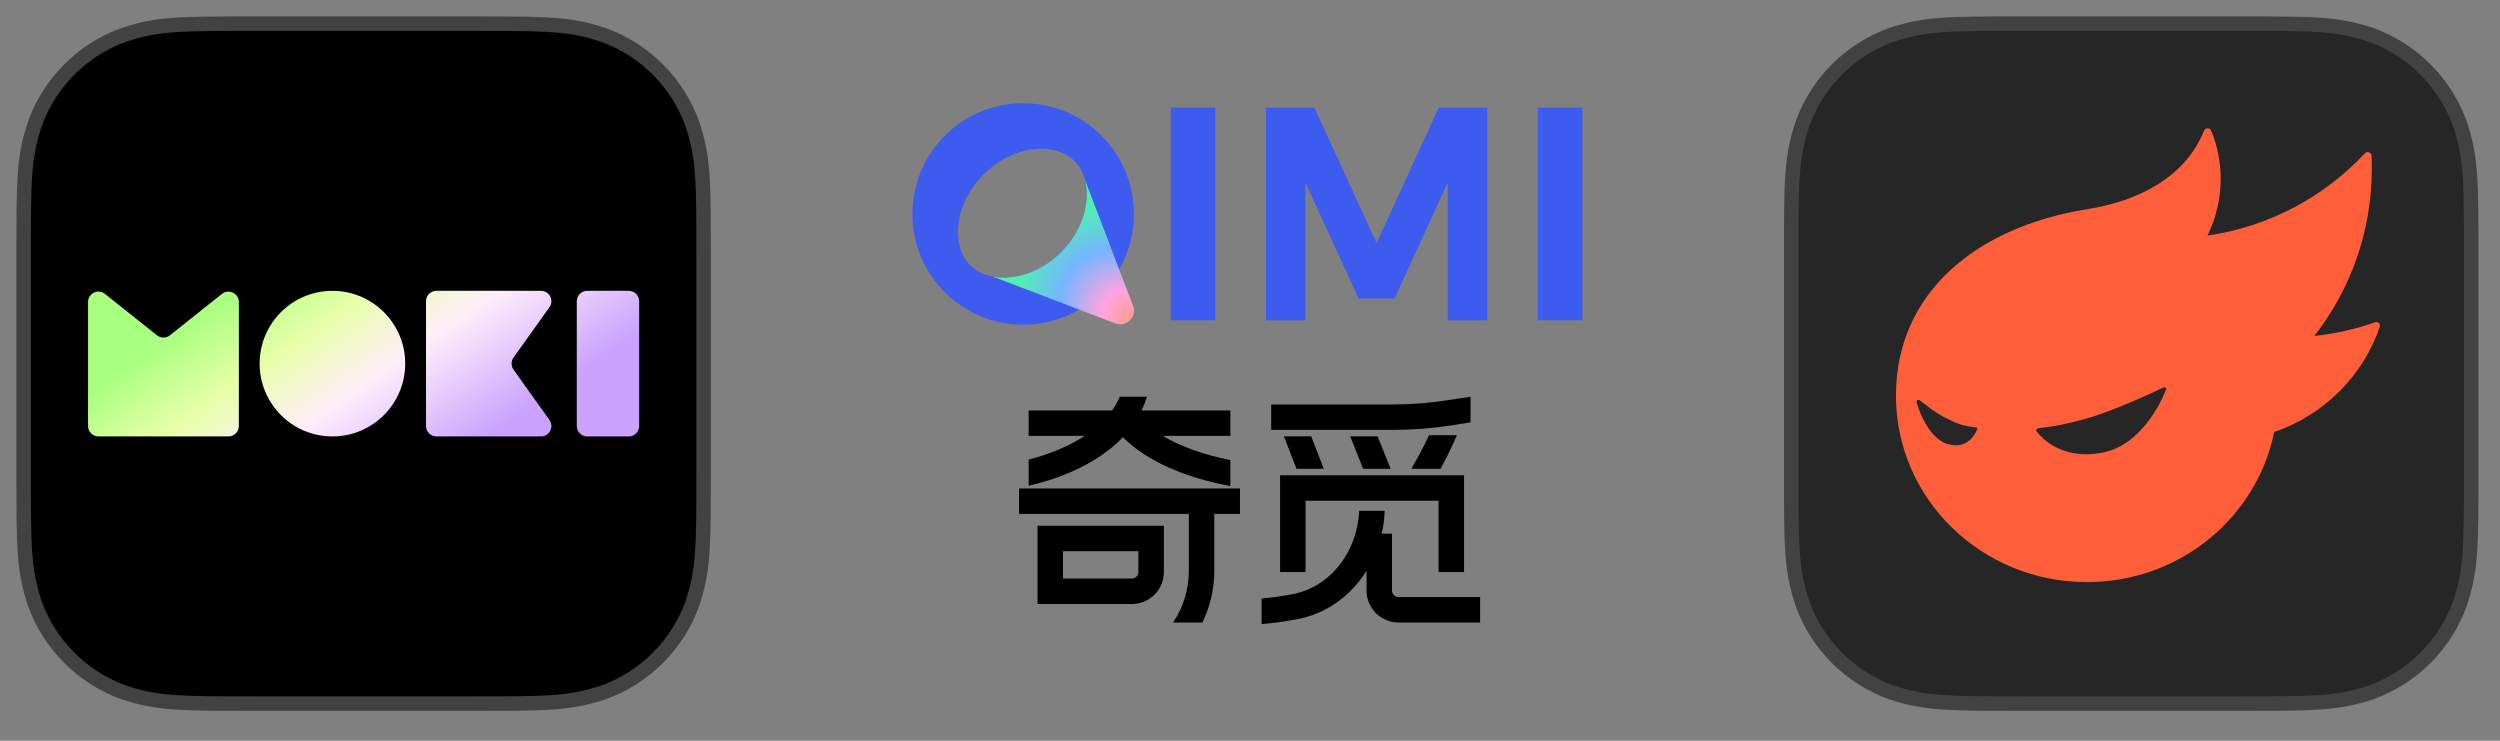 <?xml version="1.0" encoding="utf-8"?>
<svg xmlns="http://www.w3.org/2000/svg" fill="none" height="100%" overflow="visible" preserveAspectRatio="none" style="display: block;" viewBox="0 0 81 24" width="100%">
<rect x="0" y="0" width="81" height="24" fill="#808080" stroke="none"/>
<g id="Group 1940695086">
<g id="MOKI-Appicon">
<path d="M15.265 0.766C17.416 0.766 18.248 0.764 19.164 1.013L19.565 1.136L19.571 1.138C20.225 1.377 20.819 1.757 21.311 2.249C21.804 2.742 22.183 3.335 22.423 3.989L22.425 3.995C22.799 5.101 22.797 5.837 22.797 8.296V15.267C22.797 17.726 22.799 18.461 22.428 19.568L22.426 19.574C22.186 20.228 21.807 20.822 21.314 21.314C20.822 21.807 20.228 22.186 19.574 22.426L19.568 22.428C18.462 22.8 17.726 22.797 15.268 22.797H8.293C5.835 22.797 5.099 22.799 3.993 22.428L3.986 22.426C3.333 22.186 2.739 21.807 2.247 21.314C1.755 20.822 1.374 20.228 1.135 19.574L1.133 19.567C0.763 18.46 0.766 17.726 0.766 15.267V8.296C0.766 5.837 0.763 5.102 1.136 3.995L1.138 3.989C1.377 3.335 1.756 2.742 2.249 2.249C2.741 1.757 3.335 1.377 3.989 1.138L3.995 1.136C5.096 0.763 5.835 0.766 8.293 0.766H15.265Z" fill="black" id="Vector" stroke="#424242" stroke-width="0.469"/>
<path d="M7.192 9.522C7.412 9.346 7.739 9.503 7.739 9.785V13.803C7.739 13.989 7.588 14.14 7.402 14.14H3.19C3.004 14.14 2.853 13.989 2.853 13.803V9.785C2.853 9.503 3.179 9.346 3.4 9.522L5.086 10.864C5.209 10.961 5.383 10.961 5.505 10.864L7.192 9.522ZM10.771 9.423C12.073 9.423 13.129 10.479 13.129 11.781C13.129 13.084 12.073 14.14 10.771 14.14C9.468 14.14 8.412 13.084 8.412 11.781C8.412 10.479 9.468 9.423 10.771 9.423ZM17.528 9.423C17.802 9.423 17.961 9.732 17.802 9.955L16.638 11.585C16.554 11.702 16.555 11.86 16.638 11.977L17.802 13.607C17.961 13.83 17.802 14.14 17.528 14.14H14.14C13.954 14.14 13.803 13.989 13.803 13.803V9.76C13.803 9.574 13.954 9.423 14.14 9.423H17.528ZM20.372 9.423C20.558 9.423 20.709 9.574 20.709 9.76V13.803C20.709 13.989 20.558 14.14 20.372 14.14H19.025C18.839 14.14 18.688 13.989 18.688 13.803V9.76C18.688 9.574 18.839 9.423 19.025 9.423H20.372Z" fill="url(#paint0_linear_0_1269)" id="Union"/>
</g>
<g id="QIMI ">
<g id="QIMI">
<path clip-rule="evenodd" d="M49.825 10.378L49.825 3.487L51.27 3.487L51.27 10.378L49.825 10.378Z" fill="#3E5BF0" fill-rule="evenodd" id="Vector 7794 (Stroke)"/>
<path clip-rule="evenodd" d="M37.931 10.378L37.931 3.487L39.377 3.487L39.377 10.378L37.931 10.378Z" fill="#3E5BF0" fill-rule="evenodd" id="Vector 7795 (Stroke)"/>
<path d="M48.186 10.38H46.907V5.914L45.182 9.673H44.02L42.294 5.914V10.38H41.016V3.488H42.587L44.601 7.875L46.614 3.488H48.186V10.38Z" fill="#3E5BF0" id="Subtract"/>
<path d="M33.151 3.344C35.133 3.344 36.74 4.951 36.74 6.933C36.74 8.915 35.133 10.522 33.151 10.522C31.17 10.522 29.563 8.915 29.562 6.933C29.562 4.951 31.169 3.344 33.151 3.344ZM33.609 4.825C33.046 4.859 32.402 5.116 31.868 5.65C31.334 6.184 31.077 6.828 31.043 7.391C31.009 7.953 31.193 8.355 31.437 8.598C31.68 8.841 32.081 9.024 32.643 8.991C33.206 8.957 33.85 8.7 34.384 8.166C34.918 7.632 35.175 6.988 35.209 6.424C35.242 5.863 35.06 5.462 34.816 5.218C34.573 4.975 34.171 4.791 33.609 4.825Z" fill="#3E5BF0" id="Subtract_2"/>
<path d="M36.71 9.905C36.847 10.264 36.494 10.616 36.136 10.479L32.168 8.962C32.311 8.988 32.469 9.002 32.642 8.991C33.206 8.958 33.85 8.7 34.383 8.166C34.917 7.632 35.175 6.988 35.209 6.425C35.222 6.198 35.198 5.997 35.151 5.822L36.71 9.905Z" fill="url(#paint1_radial_0_1269)" id="Subtract_3"/>
</g>
<g id="Subtract_4">
<path d="M33.017 15.827H40.175V16.652H39.343V18.495C39.343 19.078 39.21 19.65 38.959 20.169H38.01C38.341 19.674 38.518 19.092 38.518 18.495V16.652H33.017L33.017 15.827Z" fill="black"/>
<path d="M37.159 12.855C37.113 13.009 37.055 13.157 36.987 13.298H39.864V14.123H37.674C38.256 14.468 39.002 14.735 39.864 14.907V15.747C38.438 15.485 37.181 14.964 36.38 14.166C36.103 14.458 35.781 14.704 35.444 14.909C34.769 15.32 34.005 15.585 33.328 15.738V14.89C33.887 14.749 34.489 14.525 35.015 14.204C35.059 14.178 35.102 14.15 35.144 14.123H33.328V13.298H36.032C36.131 13.159 36.216 13.011 36.283 12.855H37.159Z" fill="black"/>
<path clip-rule="evenodd" d="M37.709 17.033H33.616V19.57H36.674C37.245 19.57 37.709 19.106 37.709 18.535V17.033ZM34.441 18.745V17.858H36.884V18.535C36.884 18.651 36.79 18.745 36.674 18.745H34.441Z" fill="black" fill-rule="evenodd"/>
</g>
<g id="Subtract_5">
<path d="M47.956 20.169H45.306C44.737 20.166 44.276 19.704 44.276 19.134V18.491C43.782 19.285 43.001 19.884 42.009 20.067C41.598 20.142 41.218 20.194 40.876 20.218V19.391C41.167 19.367 41.496 19.323 41.86 19.255C43.109 19.025 43.976 17.879 44.039 16.55H44.864C44.855 16.801 44.822 17.049 44.767 17.29H45.101V19.134C45.101 19.25 45.195 19.344 45.311 19.344H47.956V20.169Z" fill="black"/>
<path d="M47.645 12.855H47.645V13.685L47.023 13.782C46.396 13.879 45.763 13.928 45.13 13.928H41.187V13.104H45.13C45.721 13.104 46.312 13.058 46.896 12.967L47.645 12.855Z" fill="black"/>
<path d="M46.301 14.1C46.102 14.528 45.928 14.84 45.733 15.176L45.755 15.189H46.674C46.843 14.881 47.01 14.547 47.205 14.1H46.301Z" fill="black"/>
<path d="M42.007 15.189L41.598 14.138H42.483L42.891 15.189H42.007Z" fill="black"/>
<path d="M43.746 14.138L44.166 15.189H45.055L44.634 14.138H43.746Z" fill="black"/>
<path d="M47.435 15.399H41.475V18.535H42.3V16.224H46.61V18.535H47.435V15.399Z" fill="black"/>
</g>
</g>
<g id="ZCOOL">
<path d="M72.535 0.766C74.993 0.766 75.729 0.763 76.835 1.136L76.841 1.138L77.084 1.234C77.642 1.474 78.151 1.818 78.582 2.249C79.074 2.742 79.453 3.335 79.693 3.989L79.695 3.995C80.069 5.101 80.067 5.837 80.067 8.296V15.267C80.067 17.726 80.069 18.46 79.698 19.567L79.696 19.574C79.456 20.228 79.077 20.822 78.584 21.314C78.092 21.807 77.498 22.186 76.844 22.426L76.838 22.428H76.837C75.731 22.799 74.996 22.797 72.538 22.797H65.563C63.105 22.797 62.37 22.799 61.263 22.428L61.257 22.426C60.604 22.186 60.009 21.807 59.517 21.314C59.025 20.822 58.645 20.228 58.406 19.574L58.403 19.567C58.033 18.46 58.036 17.726 58.036 15.267V8.296C58.036 5.837 58.033 5.102 58.406 3.995L58.408 3.989C58.647 3.335 59.027 2.742 59.519 2.249C60.011 1.757 60.605 1.377 61.259 1.138L61.265 1.136C62.366 0.763 63.105 0.766 65.563 0.766H72.535Z" fill="#262626" id="ios-bound" stroke="#424242" stroke-width="0.469"/>
<path clip-rule="evenodd" d="M70.176 12.625C70.176 12.625 70.018 13.064 69.694 13.524C69.263 14.143 68.738 14.531 68.178 14.653C67.976 14.696 67.782 14.718 67.588 14.718C66.503 14.718 66 13.999 65.985 13.97C65.971 13.956 65.971 13.934 65.985 13.912C65.993 13.891 66.014 13.884 66.036 13.877C66.704 13.79 66.819 13.769 67.581 13.567C68.566 13.294 70.082 12.561 70.097 12.553C70.104 12.553 70.118 12.553 70.125 12.553C70.14 12.553 70.154 12.553 70.168 12.568C70.19 12.582 70.197 12.611 70.183 12.633M64.052 13.927C64.052 13.927 63.872 14.43 63.376 14.43C63.276 14.43 63.168 14.409 63.06 14.373C62.406 14.135 62.104 13.078 62.097 13.028C62.097 12.999 62.097 12.978 62.126 12.963C62.133 12.963 62.147 12.956 62.162 12.956C62.176 12.956 62.191 12.956 62.205 12.97C62.205 12.97 62.686 13.373 63.06 13.553C63.47 13.754 63.606 13.797 64.016 13.848C64.038 13.848 64.052 13.862 64.059 13.877C64.066 13.891 64.074 13.912 64.059 13.927M76.946 10.447C76.321 10.662 75.667 10.813 74.984 10.885C76.156 9.382 76.846 7.505 76.846 5.47C76.846 5.327 76.846 5.19 76.838 5.046C76.838 4.946 76.702 4.881 76.623 4.967C75.315 6.369 73.532 7.34 71.52 7.635C71.793 7.081 71.951 6.456 71.951 5.801C71.951 5.248 71.843 4.723 71.642 4.234C71.606 4.14 71.462 4.126 71.412 4.234C70.808 5.729 69.313 6.513 67.617 6.779C64.038 7.354 61.429 9.483 61.429 12.819C61.429 16.156 64.196 18.86 67.617 18.86C70.621 18.86 73.123 16.767 73.683 13.999C75.293 13.445 76.565 12.18 77.104 10.59C77.133 10.504 77.054 10.403 76.946 10.439" fill="#FF5E3B" fill-rule="evenodd" id="Vector_2"/>
</g>
</g>
<defs>
<linearGradient gradientUnits="userSpaceOnUse" id="paint0_linear_0_1269" x1="8.27" x2="15.25" y1="6.752" y2="16.769">
<stop offset="0.15" stop-color="#A9FF80"/>
<stop offset="0.353" stop-color="#E8FFA8"/>
<stop offset="0.549" stop-color="#FFEEFB"/>
<stop offset="0.85" stop-color="#CBA2FF"/>
</linearGradient>
<radialGradient cx="0" cy="0" gradientTransform="translate(36.816 10.522) rotate(-136.378) scale(4.217 3.261)" gradientUnits="userSpaceOnUse" id="paint1_radial_0_1269" r="1">
<stop stop-color="#FF9B7C"/>
<stop offset="0.293" stop-color="#FFA4E0"/>
<stop offset="0.65" stop-color="#76B5FF"/>
<stop offset="1" stop-color="#51EFB6"/>
</radialGradient>
</defs>
</svg>